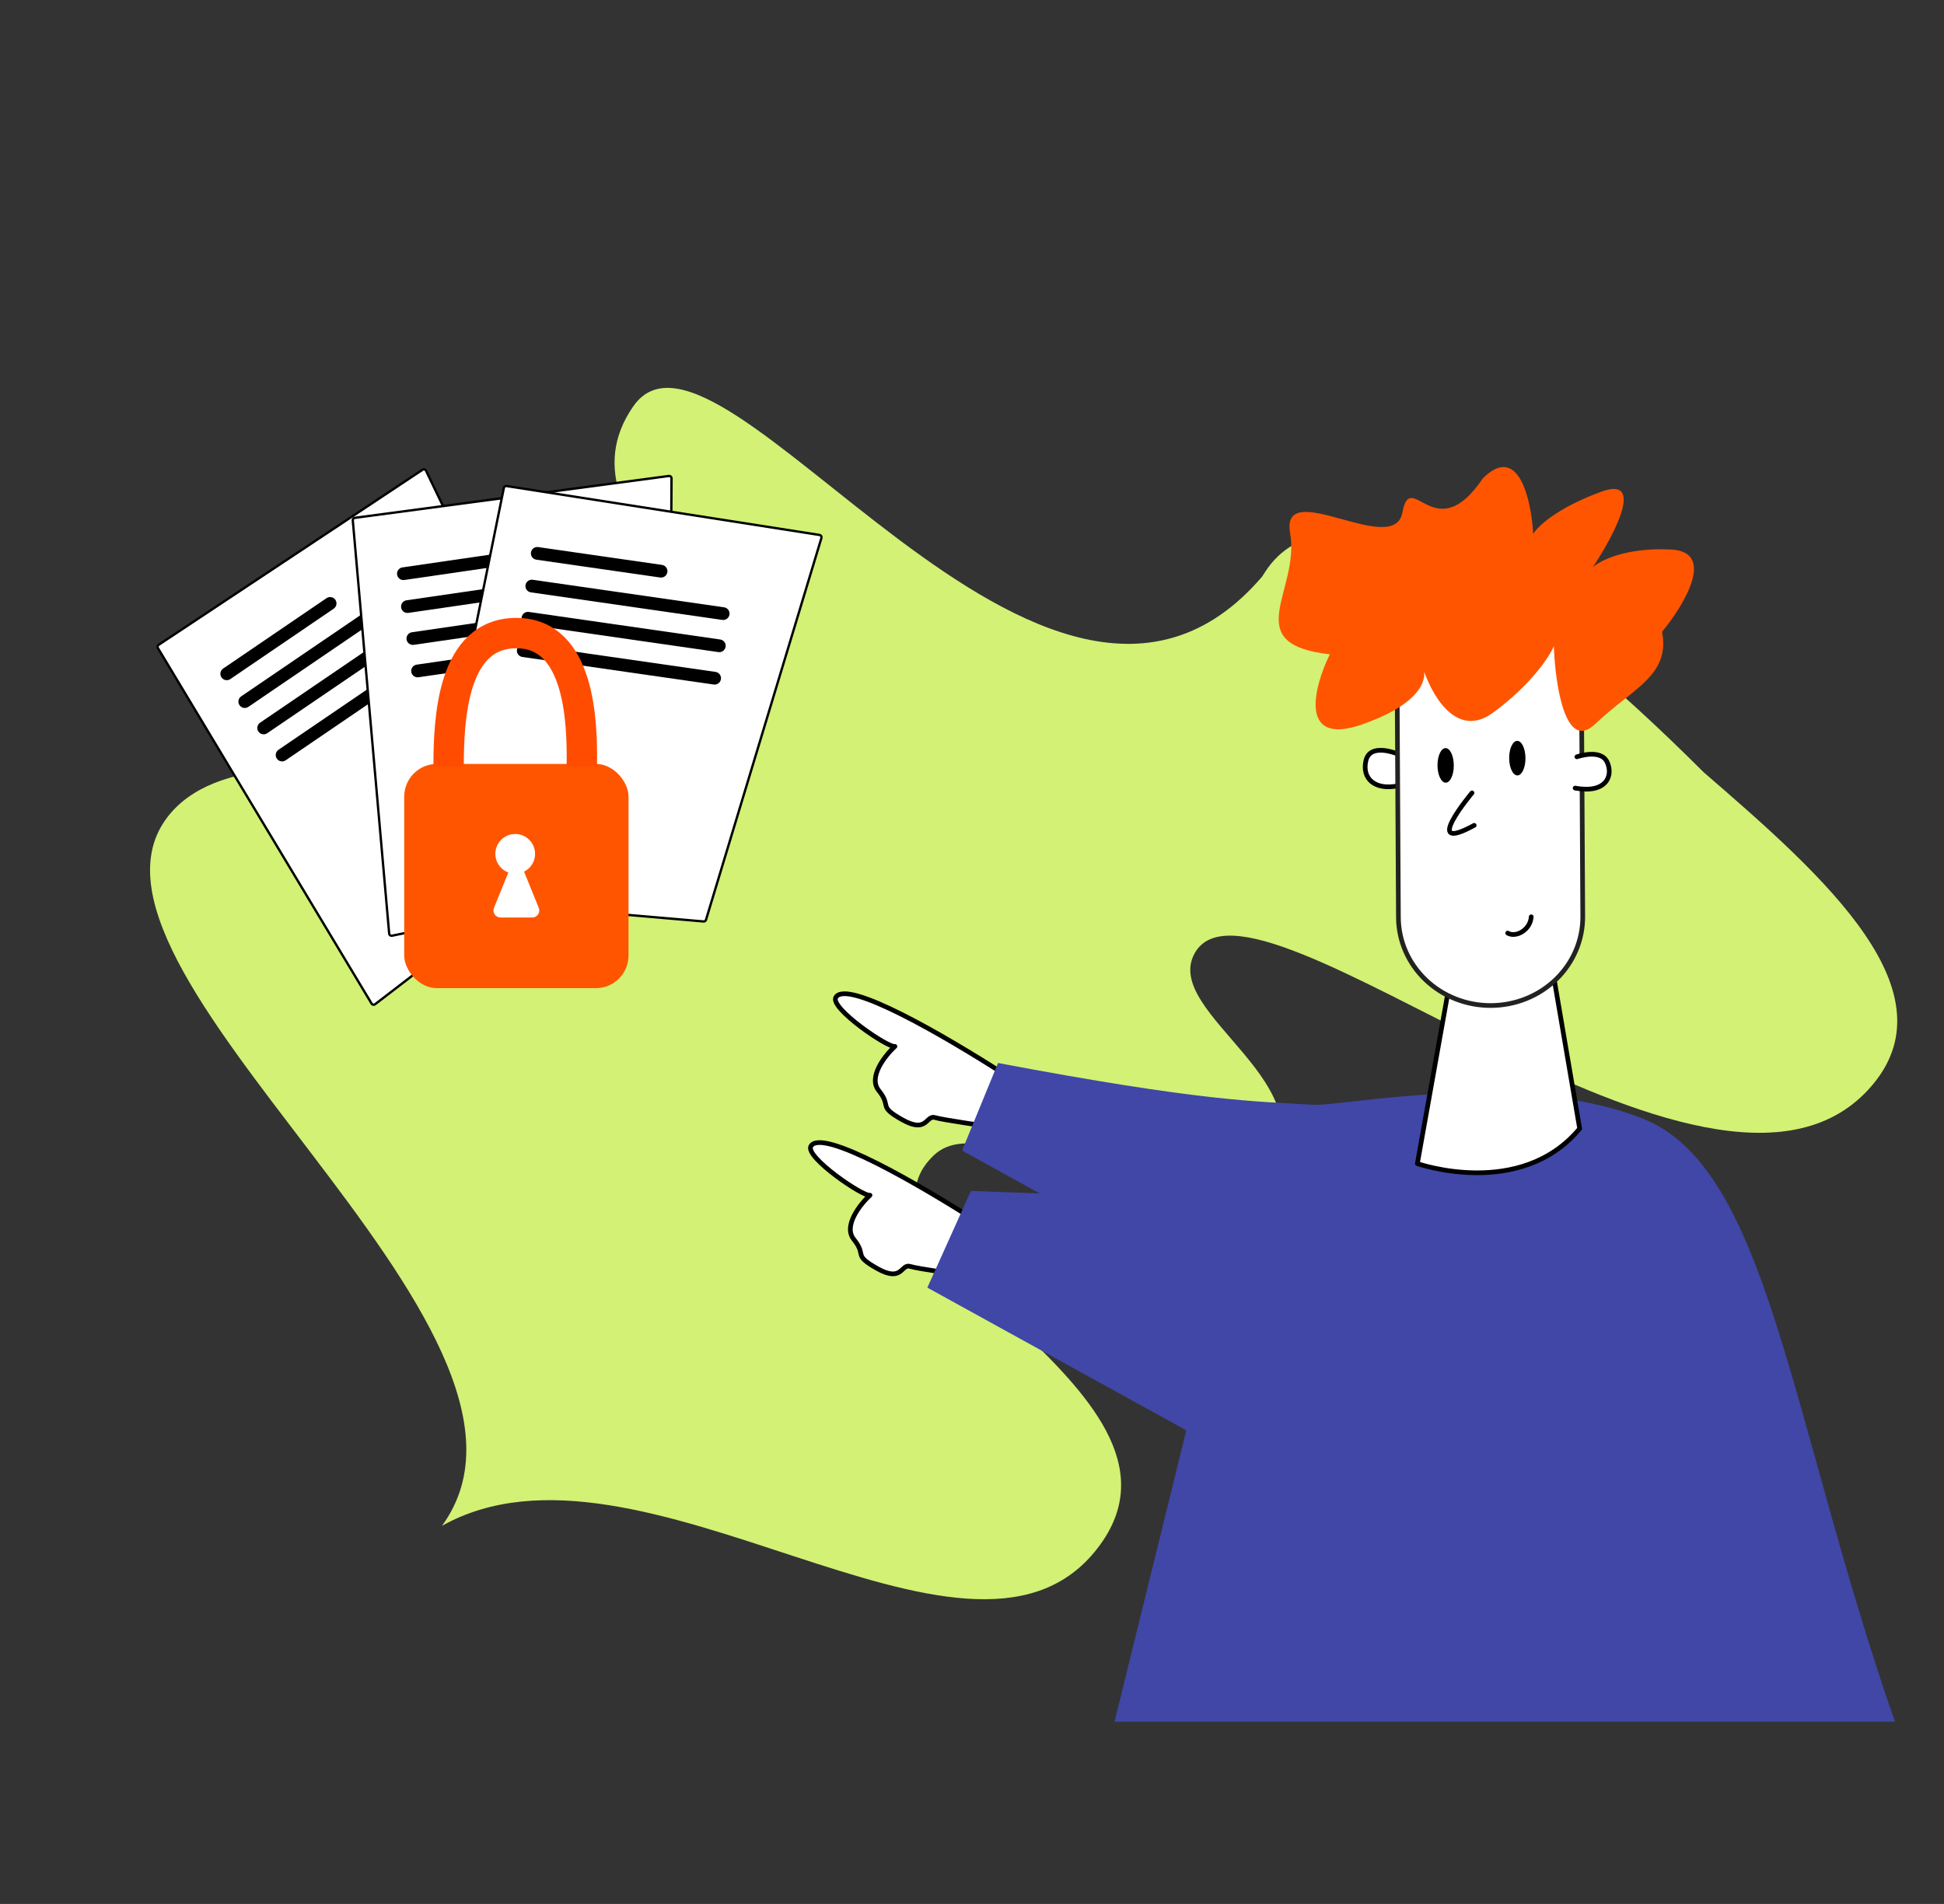 <?xml version="1.0" encoding="UTF-8"?> <svg xmlns="http://www.w3.org/2000/svg" width="832" height="815" viewBox="0 0 832 815" fill="none"><rect x="0" y="0" width="832" height="815" fill="#333333" stroke="none"/> <path d="M729.138 330.571C781.143 375.495 837.243 425.164 799.817 466.214C731.257 541.419 536.591 362.415 511.284 408.08C496.88 434.067 571.649 464.8 541.382 503.217C505.92 548.206 425.915 469.142 399.559 494.632C354.719 538.012 523.943 596.724 468.541 664.223C413.138 731.722 273.81 605.625 189.146 653.159C250.833 568.628 16.306 413.33 73.198 347.888C118.076 296.245 279.63 372.3 318.648 306.043C336.494 275.735 234.34 226.636 271.04 173.915C307.739 121.194 447.742 354.405 540.049 246.961C543.302 243.182 572.23 173.915 729.138 330.571Z" fill="#D2F175"></path> <path d="M159.043 429.61L67.57 277.393C67.294 276.934 67.428 276.34 67.874 276.044L180.865 201.067C181.371 200.731 182.057 200.92 182.32 201.467L256.199 355.42C256.403 355.847 256.281 356.358 255.906 356.646L160.509 429.888C160.035 430.252 159.35 430.122 159.043 429.61Z" fill="white" stroke="black"></path> <path d="M139.753 256.043L95.507 286.177C94.262 287.025 93.94 288.721 94.788 289.965C95.635 291.21 97.331 291.532 98.576 290.684L142.822 260.55C144.066 259.702 144.388 258.006 143.54 256.762C142.693 255.518 140.997 255.196 139.753 256.043Z" fill="black"></path> <path d="M187.587 274.368L119.192 320.948C117.947 321.796 117.626 323.492 118.473 324.736C119.321 325.981 121.017 326.302 122.261 325.455L190.656 278.874C191.9 278.027 192.222 276.331 191.374 275.086C190.527 273.842 188.831 273.52 187.587 274.368Z" fill="black"></path> <path d="M171.62 251.497L103.225 298.078C101.981 298.926 101.659 300.622 102.506 301.866C103.354 303.111 105.05 303.432 106.294 302.585L174.689 256.004C175.933 255.156 176.255 253.461 175.408 252.216C174.56 250.972 172.864 250.65 171.62 251.497Z" fill="black"></path> <path d="M179.7 262.777L111.305 309.358C110.061 310.205 109.739 311.901 110.586 313.145C111.434 314.39 113.13 314.712 114.374 313.864L182.769 267.283C184.014 266.436 184.335 264.74 183.488 263.495C182.64 262.251 180.944 261.929 179.7 262.777Z" fill="black"></path> <path d="M357.709 426.948C362.256 418.896 404.74 443.705 429.227 459.426L432.367 483.486C422.961 482.202 403.358 479.386 400.194 478.391C396.238 477.148 396.984 485.409 386.184 479.34C375.385 473.271 381.854 473.966 376.08 466.801C371.461 461.07 378.782 451.822 383.019 447.914C380.208 448.702 355.111 431.547 357.709 426.948Z" fill="white" stroke="black" stroke-width="2" stroke-linejoin="round"></path> <path d="M347.039 490.654C351.586 482.602 394.07 507.411 418.557 523.132L421.697 547.192C412.291 545.908 392.688 543.092 389.524 542.097C385.568 540.854 386.314 549.115 375.514 543.046C364.715 536.977 371.184 537.672 365.41 530.508C360.791 524.776 368.112 515.528 372.349 511.62C369.538 512.409 344.441 495.253 347.039 490.654Z" fill="white" stroke="black" stroke-width="2" stroke-linejoin="round"></path> <path d="M411.764 492.512L427.132 455.025C514.135 471.477 537.619 471.477 562.155 472.906C574.882 473.647 648.604 457.674 702.773 478.709C756.941 499.744 765.672 606.682 810.999 737L476.998 737L522.187 553.474L411.764 492.512Z" fill="#4047A7"></path> <path d="M620.113 422.529L606.608 498.088C606.608 498.088 650.769 513.579 676.074 483.116L664.075 412.84L620.113 422.529Z" fill="white" stroke="black" stroke-width="2" stroke-linecap="round" stroke-linejoin="round"></path> <path d="M598.222 322.75C598.222 322.75 586.481 317.726 584.613 325.522C582.746 333.318 588.5 338.426 598.401 336.351" fill="white"></path> <path d="M598.222 322.75C598.222 322.75 586.481 317.726 584.613 325.522C582.746 333.318 588.5 338.426 598.401 336.351" stroke="black" stroke-width="2" stroke-miterlimit="10"></path> <path d="M628.622 244.355L645.641 244.264C653.845 244.22 661.731 247.311 667.563 252.856C673.395 258.402 676.696 265.948 676.74 273.835L677.396 392.318C677.447 402.373 673.341 412.037 665.982 419.184C658.622 426.331 648.611 430.375 638.151 430.428V430.428C627.691 430.484 617.637 426.543 610.201 419.473C602.765 412.402 598.556 402.78 598.5 392.725L597.844 274.242C597.801 266.355 601.018 258.774 606.788 253.166C612.559 247.558 620.41 244.383 628.614 244.339L628.622 244.355Z" fill="white" stroke="#222221" stroke-width="2" stroke-miterlimit="10"></path> <path d="M649.429 331.935C651.353 331.924 652.895 328.603 652.873 324.517C652.85 320.43 651.272 317.125 649.347 317.136C647.422 317.146 645.88 320.467 645.902 324.554C645.925 328.641 647.504 331.945 649.429 331.935Z" fill="black"></path> <path d="M618.753 335.032C620.678 335.022 622.22 331.701 622.197 327.614C622.174 323.528 620.596 320.223 618.671 320.233C616.746 320.244 615.204 323.565 615.227 327.652C615.249 331.738 616.828 335.043 618.753 335.032Z" fill="black"></path> <path d="M629.998 339.407C629.998 339.407 607.663 366.037 630.925 353.298" stroke="black" stroke-width="2" stroke-linecap="round" stroke-linejoin="round"></path> <path d="M674.891 323.962C674.891 323.962 685.049 320.347 687.808 326.188C690.568 332.028 687.506 339.825 674.125 337.351" fill="white"></path> <path d="M674.891 323.962C674.891 323.962 685.049 320.347 687.808 326.188C690.568 332.028 687.506 339.825 674.125 337.351" stroke="black" stroke-width="2" stroke-linecap="round" stroke-linejoin="round"></path> <path d="M645.26 399.421C648.81 401.47 654.988 398.091 655.334 392.441" stroke="black" stroke-width="2" stroke-linecap="round" stroke-linejoin="round"></path> <path d="M582.854 310.138C555.56 319.611 562.333 294.05 569.131 280.085C529.718 275.65 556.498 253.006 552.153 228.284C547.808 203.563 596.563 238.984 600.188 219.435C603.813 199.887 614.088 235.254 634.622 204.78C650.036 189.409 655.414 214.247 656.176 228.587C657.953 225.461 666.265 217.463 685.296 210.482C704.328 203.501 690.797 229.157 681.653 242.857C684.838 239.89 696.025 234.211 715.295 235.239C734.566 236.268 720.685 259.128 711.335 270.43C714.907 289.362 698.631 294.658 682.654 309.965C669.872 322.211 665.575 292.839 665.025 276.622C663.089 281.155 655.178 293.189 639.018 305.055C624.186 315.946 613.793 299.476 609.538 287.581C610.099 293.157 605.293 302.351 582.854 310.138Z" fill="#FF5500"></path> <path d="M415.523 509.811L642.966 517.816L565.9 644.342L396.891 551.182L415.523 509.811Z" fill="#4047A7"></path> <path d="M166.563 399.652L150.989 222.748C150.942 222.215 151.323 221.74 151.853 221.669L286.268 203.747C286.87 203.666 287.404 204.136 287.401 204.744L286.397 375.503C286.394 375.976 286.061 376.382 285.597 376.477L167.759 400.544C167.174 400.663 166.615 400.247 166.563 399.652Z" fill="white" stroke="black"></path> <path d="M225.23 235.165L172.256 242.879C170.766 243.096 169.734 244.48 169.951 245.97C170.168 247.46 171.551 248.492 173.041 248.275L226.016 240.561C227.506 240.344 228.538 238.96 228.321 237.47C228.104 235.98 226.72 234.948 225.23 235.165Z" fill="black"></path> <path d="M260.208 272.588L178.322 284.512C176.832 284.729 175.8 286.113 176.017 287.603C176.234 289.093 177.618 290.125 179.107 289.908L260.994 277.984C262.484 277.767 263.516 276.383 263.299 274.893C263.082 273.403 261.698 272.371 260.208 272.588Z" fill="black"></path> <path d="M255.871 245.034L173.984 256.959C172.494 257.176 171.462 258.559 171.679 260.049C171.896 261.539 173.28 262.571 174.77 262.354L256.656 250.43C258.146 250.213 259.178 248.829 258.961 247.339C258.744 245.849 257.361 244.817 255.871 245.034Z" fill="black"></path> <path d="M258.195 258.713L176.308 270.637C174.818 270.854 173.786 272.238 174.003 273.728C174.22 275.218 175.604 276.25 177.094 276.033L258.981 264.109C260.47 263.892 261.502 262.508 261.285 261.018C261.068 259.528 259.685 258.496 258.195 258.713Z" fill="black"></path> <path d="M180.396 382.899L215.644 208.844C215.75 208.319 216.25 207.972 216.779 208.054L350.756 228.997C351.356 229.091 351.735 229.693 351.559 230.274L302.158 393.734C302.022 394.187 301.586 394.482 301.115 394.441L181.29 384.093C180.695 384.042 180.278 383.484 180.396 382.899Z" fill="white" stroke="black"></path> <path d="M283.315 241.812L230.329 234.182C228.839 233.967 227.457 235.001 227.242 236.491C227.027 237.982 228.062 239.364 229.552 239.578L282.538 247.208C284.028 247.423 285.411 246.389 285.625 244.899C285.84 243.408 284.806 242.026 283.315 241.812Z" fill="black"></path> <path d="M306.241 287.618L224.336 275.824C222.845 275.609 221.463 276.644 221.249 278.134C221.034 279.624 222.068 281.006 223.558 281.221L305.464 293.015C306.954 293.23 308.336 292.195 308.551 290.705C308.765 289.215 307.731 287.833 306.241 287.618Z" fill="black"></path> <path d="M309.897 259.966L227.992 248.172C226.502 247.957 225.119 248.991 224.905 250.481C224.69 251.972 225.724 253.354 227.215 253.568L309.12 265.363C310.61 265.577 311.993 264.543 312.207 263.053C312.422 261.563 311.388 260.181 309.897 259.966Z" fill="black"></path> <path d="M308.245 273.742L226.339 261.948C224.849 261.733 223.467 262.768 223.253 264.258C223.038 265.748 224.072 267.13 225.562 267.345L307.468 279.139C308.958 279.354 310.34 278.319 310.555 276.829C310.769 275.339 309.735 273.957 308.245 273.742Z" fill="black"></path> <rect x="173" y="327" width="96" height="96" rx="14" fill="#FF5500"></rect> <path d="M192 328C192 307 193.799 271 220.999 271C248.199 271 249.333 309 249 328" stroke="#FF4C00" stroke-width="13"></path> <circle cx="220.5" cy="365.5" r="8.5" fill="white"></circle> <path d="M218.22 371.852C219.233 369.356 222.767 369.356 223.78 371.852L230.584 388.622C231.384 390.595 229.932 392.75 227.804 392.75H214.196C212.068 392.75 210.616 390.595 211.416 388.622L218.22 371.852Z" fill="white"></path> </svg> 